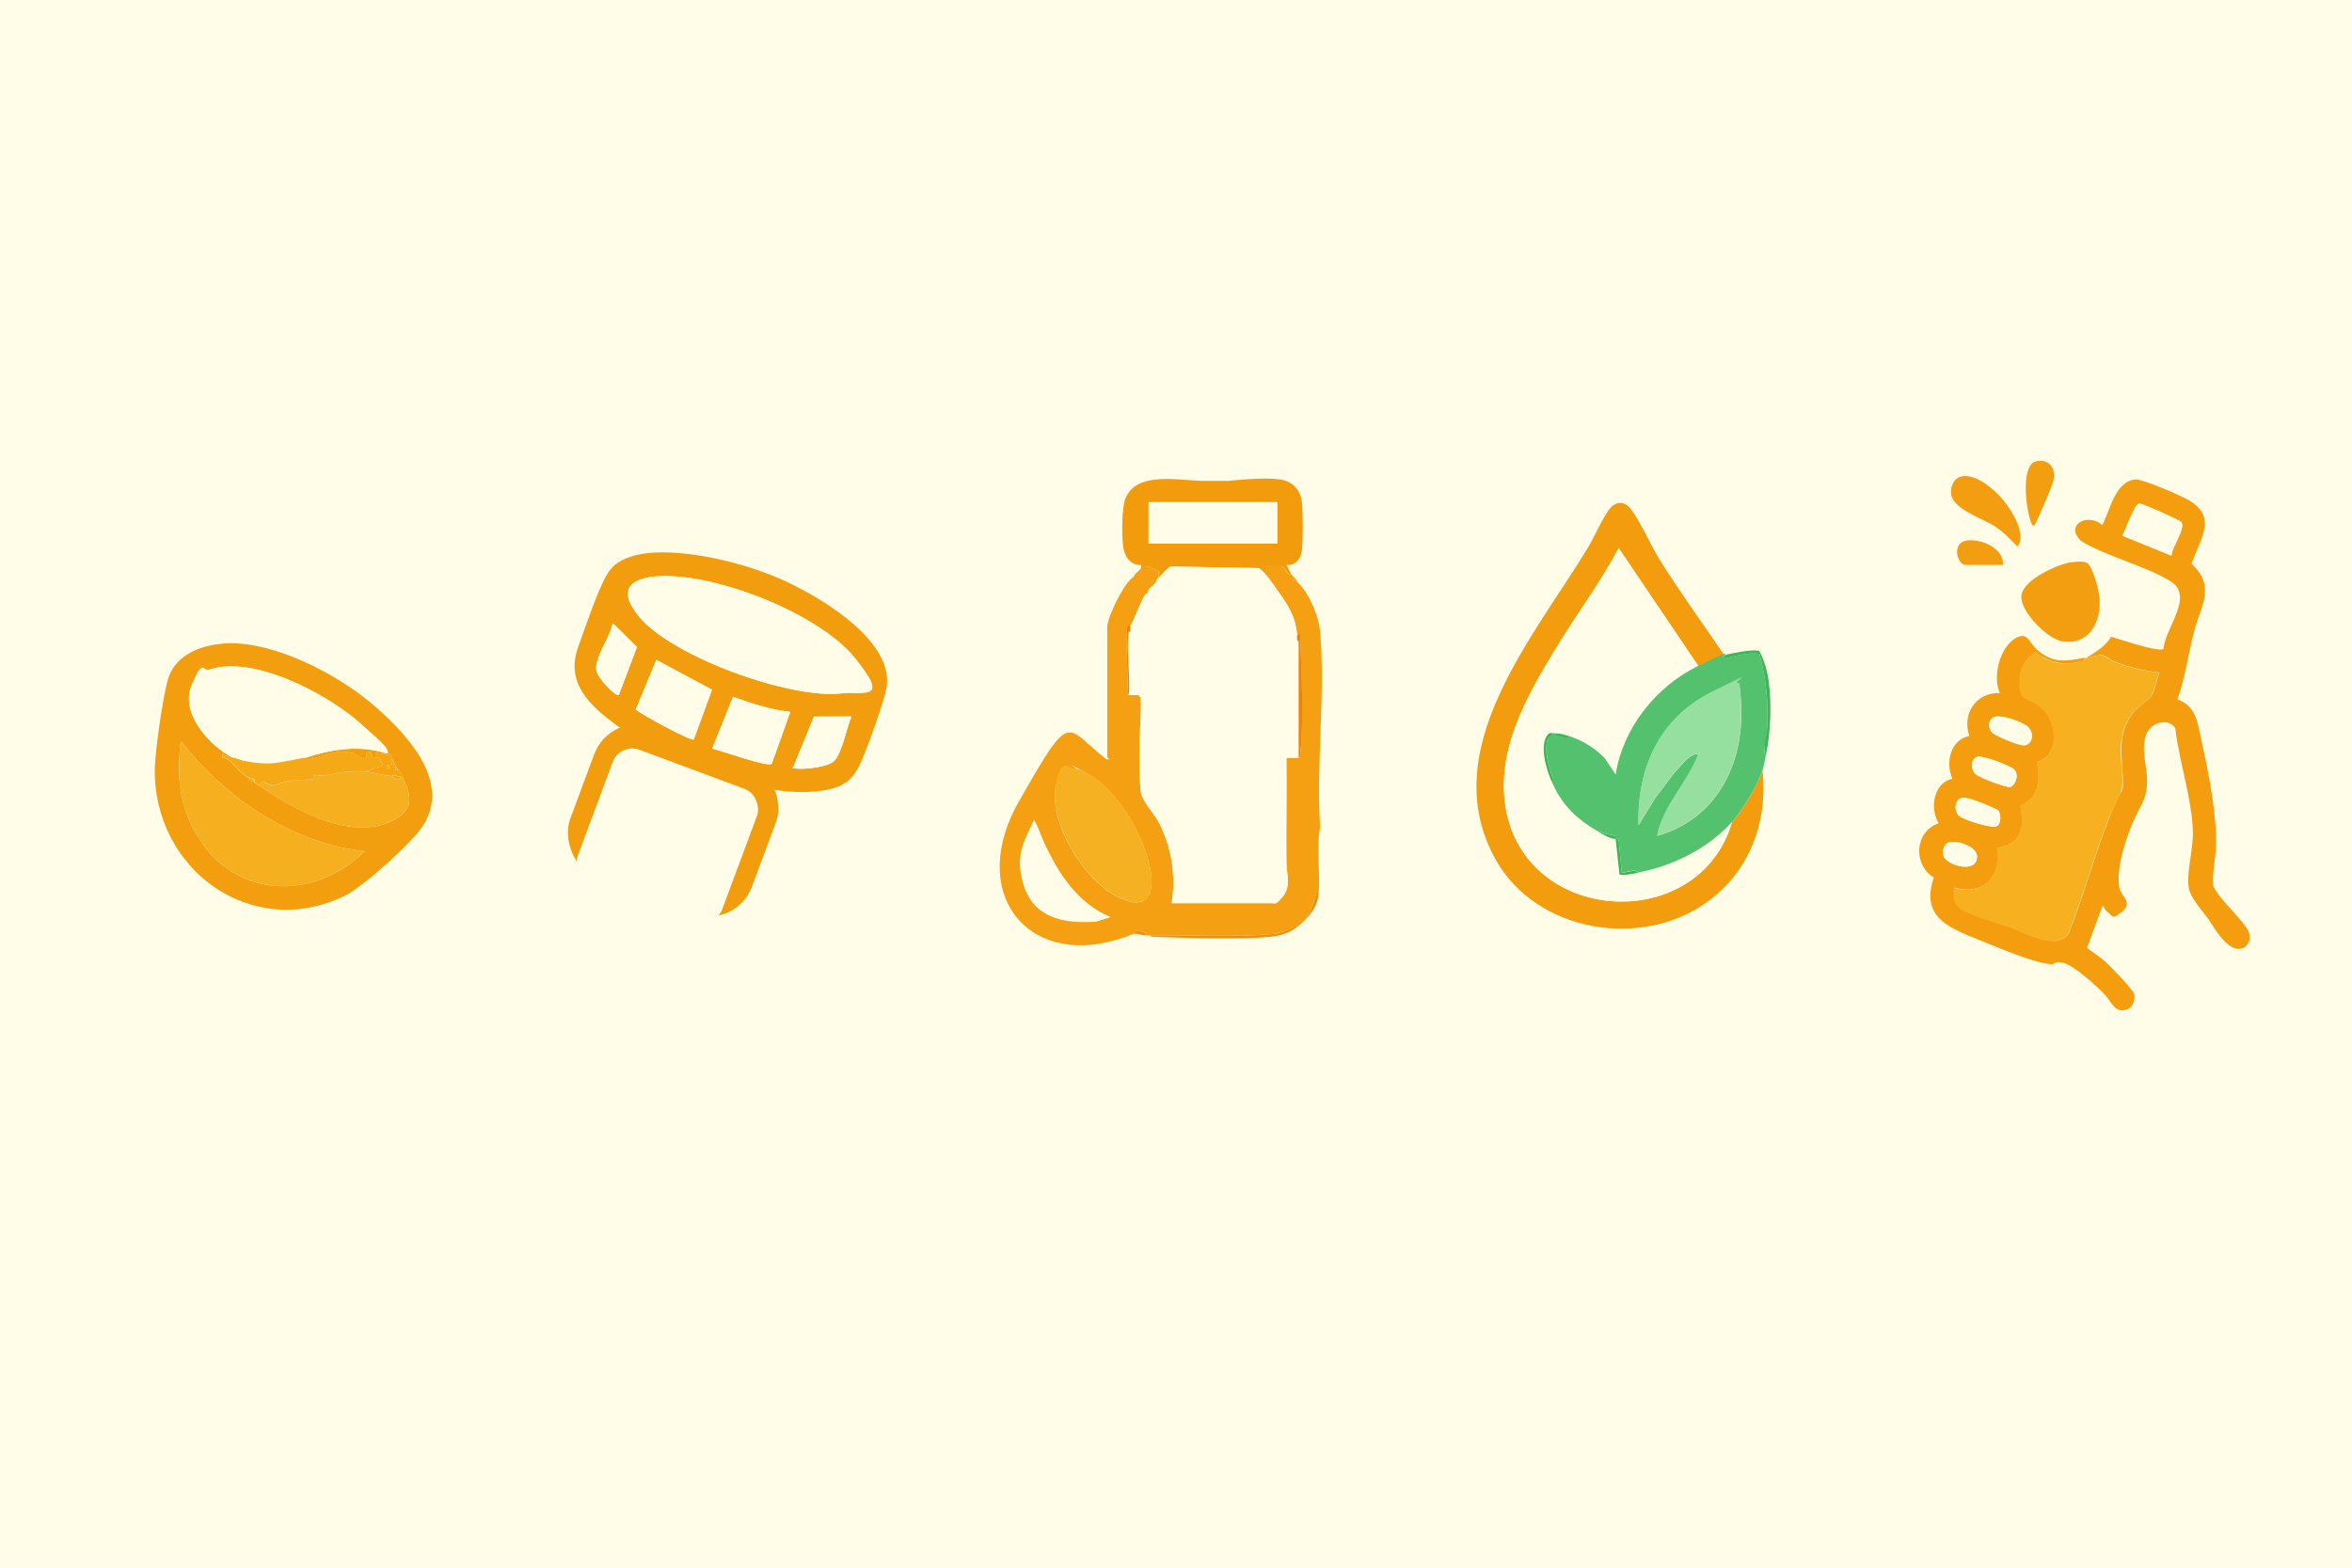 <?xml version="1.0" encoding="UTF-8"?>
<svg id="Layer_1" xmlns="http://www.w3.org/2000/svg" version="1.1" viewBox="0 0 1536 1024">
  <!-- Generator: Adobe Illustrator 29.4.0, SVG Export Plug-In . SVG Version: 2.1.0 Build 152)  -->
  <defs>
    <style>
      .st0 {
        fill: #f39e11;
      }

      .st1 {
        fill: #f6b122;
      }

      .st2 {
        fill: #f4a012;
      }

      .st3 {
        fill: #f29c0d;
      }

      .st4 {
        fill: #f28e0d;
      }

      .st5 {
        fill: #f18300;
      }

      .st6 {
        fill: #f39d10;
      }

      .st7 {
        fill: #f6af1f;
      }

      .st8 {
        fill: #fffde7;
      }

      .st9 {
        fill: #f29c0e;
      }

      .st10 {
        fill: #54c16e;
      }

      .st11 {
        fill: #f39e10;
      }

      .st12 {
        fill: #f39d0f;
      }

      .st13 {
        fill: #f6b020;
      }

      .st14 {
        fill: #3bb759;
      }

      .st15 {
        fill: #f6a40f;
      }

      .st16 {
        fill: #f29e0f;
      }

      .st17 {
        fill: #f29d0e;
      }

      .st18 {
        fill: #f6a916;
      }

      .st19 {
        fill: #95df9f;
      }
    </style>
  </defs>
  <rect class="st8" x="-20.5" y="-31.7" width="1577.1" height="1071.7"/>
  <path class="st12" d="M1362.1,430c6.1-3.9,12.8-7.6,16.6-14.1,5.4,1.5,30.6,10.3,34.2,8,.9-13.5,20.3-34.3,4.8-44.1s-41.4-16.1-58.6-26.4c-11.1-10.5,4.3-18.8,13.9-10.4,5-9.9,8.5-29,21.8-29.8,4.5-.2,26.4,9.3,31.6,11.9,22.7,11.3,11.2,25,4.8,43.2,16,14.5,6.2,27.3,1.9,43.2-4,15-5.9,30.7-11.1,45.4,12.4,4.1,13.3,15.9,15.7,26.8,4.6,21.2,10.2,48.3,9.4,69.7-.3,8-2.4,16.7-1.8,24.8,1.5,6.4,19,22.3,22.7,29.3,4,7.8-2.7,15.2-10.2,11.2s-13-15-15.6-18.4c-3.9-5.2-11.8-14.1-12.8-20.2-1.7-10.1,3-25.4,2.7-36.8-.6-21.7-9-45.8-11.5-67.6-4.6-7.4-16.5-3.4-19,4.1-3.4,9.8,0,18,.5,27.5.8,15.1-4.6,18.3-9.8,31.2s-10.4,29.9-8.2,41.7c.9,4.8,9.1,9.1,2,15.1s-6.4,2.8-9.6.5-1.7-3.6-3.5-4l-10.1,27.4c4.2,3,8.7,6,12.6,9.5,3.3,3,16.7,17,18,20.1s-.3,8.7-3.7,10.2c-8.5,3.7-10.7-4.5-15.2-9.3-5.1-5.4-19.8-18.7-26.5-20.6s-5.6.8-8.5.7c-10.7-.5-34.8-10.9-45.7-15.3-19.7-8-40.2-14.6-31-41.3-13.9-8.7-12.5-30,3.2-35.5-6.1-9.6-3.4-26.5,9-29-4.9-10.3-1.3-25.6,11-28-5-14.5,4.5-28.6,20-28-5.1-10.6,0-30.4,10.5-36,8-4.3,8.3,3.2,14.1,8,10.7,8.9,18.1,7.1,30.5,5,.6,2.7-1.3,2-3,2.5-8,2.4-15.9,1.3-23.4-2.6s-2.9-3-5.1-3.9c-6.7,4.5-10,9.3-10.5,17.6-1,16.1,4.7,11.3,13.5,18.5,11.1,9.1,13,31.3-2.4,36,2.5,11.8,1.3,23.5-10.9,28.5,3.3,13.9.4,25.4-15.1,27.5,3.2,18.7-9.1,31.3-28,26-.7,7.3.1,12,7.1,15.4,8.5,4.1,21.6,7.6,29.7,10.5s31.4,16.1,38.1,3.5c9.5-23.8,16.1-48.7,25.4-72.6s10-17.7,9.8-26.3c-.2-16.6-4.6-30.2,6.9-45,3.2-4.1,9.6-7.3,11.9-11.1s3.1-10.4,5.2-14.8c-9.9-1.3-19.7-3.4-29-7-2.6-1-6-4.1-8.6-4.5s-7.2,1.4-10.4,2ZM1418.1,363c0-5.3,9.3-17.6,6.5-22-.7-1.2-23-11-25.5-11.6s-1.7-.7-3,0c-2.4,1.3-8.3,17-10,20.5l32,13ZM1302.8,468.2c-4.7,1.4-4.7,8-1.2,10.8s17.7,7.6,19.3,7.8c6.3.8,8.3-8.1,3.2-12.3s-17.2-7.5-21.2-6.3ZM1291.9,494.2c-5.1,1-5.1,8.4-1.8,11.4s20.5,8.8,22.5,8.5c3.6-.6,6.3-8.3,2.6-11.6s-20.2-8.9-23.3-8.2ZM1304.9,529.3c-.9-.8-21.2-8.2-22.4-8.2-5.9-.2-7.2,8.6-2.9,12,3.1,2.5,20,7.9,23.8,6.8s3.5-8.8,1.4-10.5ZM1272.8,550.2c-3.6,1-4.5,5.8-3.5,9.1,1.7,5.6,21.8,12,21.8.2,0-6.7-13.1-10.8-18.3-9.3Z"/>
  <path class="st13" d="M1362.1,430c3.2-.6,7.8-2.4,10.4-2s6,3.5,8.6,4.5c9.3,3.6,19.1,5.7,29,7-2,4.4-2.8,10.8-5.2,14.8s-8.6,7-11.9,11.1c-11.6,14.8-7.2,28.4-6.9,45,.1,8.6-6.7,18.2-9.8,26.3-9.2,23.9-15.9,48.8-25.4,72.6-6.7,12.6-28.2,0-38.1-3.5s-21.2-6.4-29.7-10.5c-7-3.4-7.8-8.1-7.1-15.4,18.9,5.3,31.1-7.3,28-26,15.6-2,18.4-13.6,15.1-27.5,12.2-5,13.5-16.7,10.9-28.5,15.4-4.7,13.5-26.9,2.4-36-8.8-7.2-14.5-2.4-13.5-18.5.5-8.3,3.8-13.1,10.5-17.6,2.3.9,2.4,2.5,5.1,3.9,7.5,3.9,15.3,5,23.4,2.6s3.6.2,3-2.5c.3,0,.7,0,1,0Z"/>
  <path class="st11" d="M1352.9,367.3c3.2-.4,9.1-1.3,11.1,1.3,3.3,4.2,6.7,16.5,7.1,21.9,1.2,15.7-6.6,31.1-24.4,28.4-9.5-1.5-28.3-20-26.5-30.4s24.1-20.1,32.7-21.3Z"/>
  <path class="st6" d="M1280.8,311.2c9.3-2.1,21.7,8.4,27.3,15.3s15.5,21.9,9.5,30.5c-4.5-4.5-8.8-9.2-14.2-12.8-7.9-5.3-27.2-11.2-29.1-20.9-.9-4.8,1.4-10.9,6.5-12Z"/>
  <path class="st0" d="M1338.8,303.4c2.8,2.8,2.9,7.3,2.1,10.9s-10.5,25.8-11.5,27.4,0,1.8-2.2,1.3c-4.1-7.9-7.8-38.3,1.9-41.5,3.4-1.1,7.2-.6,9.7,1.9Z"/>
  <path class="st0" d="M1308.1,369h-24.5c-5.4,0-9.9-15.2,1.9-16.1,9-.7,23.3,5.4,22.6,16.1Z"/>
  <path class="st8" d="M1418.1,363l-32-13c1.7-3.6,7.6-19.3,10-20.5s1.8-.3,3,0c2.5.6,24.8,10.4,25.5,11.6,2.8,4.5-6.5,16.7-6.5,22Z"/>
  <path class="st8" d="M1291.9,494.2c3.1-.6,20.9,6.1,23.3,8.2,3.7,3.3,1,11.1-2.6,11.6s-20.7-6.8-22.5-8.5c-3.3-3-3.3-10.4,1.8-11.4Z"/>
  <path class="st8" d="M1304.9,529.3c2,1.8,2.2,9.5-1.4,10.5s-20.7-4.2-23.8-6.8c-4.3-3.5-3-12.3,2.9-12s21.5,7.5,22.4,8.2Z"/>
  <path class="st8" d="M1302.8,468.2c4-1.2,18,3.7,21.2,6.3,5.1,4.2,3.1,13.1-3.2,12.3s-18.1-6.9-19.3-7.8c-3.5-2.8-3.4-9.5,1.2-10.8Z"/>
  <path class="st8" d="M1272.8,550.2c5.2-1.5,18.4,2.6,18.3,9.3,0,11.7-20.2,5.4-21.8-.2-1-3.3,0-8.1,3.5-9.1Z"/>
  <path class="st9" d="M1126.1,428c-.3,0-.6.8-1,1-1.1-.1-13.9,5-16,6l-52-77c-12.1,22.9-28,43.9-41.4,66.1-18.9,31.1-38.9,66.3-32.3,104.1,13.4,76.3,126.3,82.2,147.7,8.8,7.1-7.9,16.6-24,20-34,3.5,33.8-8.4,66.1-36.3,86.2-43,31.1-111.4,19.6-137.9-27.5-40.4-71.7,25.5-146.3,60.6-204.8,3.8-6.3,11.3-23.8,16.1-26.9s8.7-1.2,11.9,3.1c6.1,8.2,12.7,23.5,18.8,33.2,13.2,21,27.9,41.2,41.8,61.7Z"/>
  <path class="st8" d="M1131.1,537c-21.4,73.4-134.4,67.5-147.7-8.8-6.6-37.9,13.5-73.1,32.3-104.1,13.5-22.2,29.3-43.2,41.4-66.1l52,77c-27.5,13.4-49.2,40.5-54,71l-7-10.5c-6-6.5-14.5-11.8-23-14.5s-5.9-1.9-10-2-1.4,0-2,0-1.6-.4-2.1.6c-6.1,6.6-1.1,22.9,2.1,30.4,6.9,16.2,16.9,25.6,32,34,3,1.7,6.5,3.8,10,4l2.5,23c.9,1.5,10.4-.6,12.5-1,22.6-4.4,45.5-15.8,61-33Z"/>
  <path class="st10" d="M1125.1,429c3.3.4-.4,1.3,5.5,0s12-2.8,18.4-2c4.3,15.4,5.9,31.3,5.1,47.4s-3.2,13.8-1,19.5c-.5,2.6-1.2,6.7-2,9-3.4,10-12.9,26.1-20,34-15.5,17.2-38.4,28.6-61,33-1.9-3-10,.6-11,0l-2-21.3c-.3-1.1-1.9-.5-2-.7s.4-1.4-.7-2c-2.1-1.2-6.6-.6-8.8-3l-.5,1c-15.1-8.4-25.1-17.8-32-34,1.9-.9.4-3.2,0-4.5-2.1-7.1-4.8-15.8-2.2-23.1s2.6-1.3,2.2-3.4c.6,0,1.4,0,2,0v2c3.3-.9,7.7,2.3,10,0,8.4,2.8,17,8,23,14.5l7,10.5c4.8-30.5,26.5-57.6,54-71s14.9-6.1,16-6ZM1082.1,546c38.9-10.9,56.8-46.7,55-85.5-.1-3-.6-9.3-1-12s-.4-2.1-1.6-2.4c-2-.6-14.7,5-17.4,6.4-33.6,17.1-48,49.7-47,86.5l10.8-17.7c5.5-6.7,10.3-14.4,16.3-20.7,3-3.2,7.2-8.5,12-8-7.1,18.7-23,33.3-27,53.5Z"/>
  <path class="st14" d="M1126.1,428c4.7-1.4,17-3.6,21.5-3.1l1.3.3c3.2,5.7,5.2,12.9,6.1,19.4,2.1,15.5,1.4,34.1-1.9,49.4-2.2-5.7.8-13.4,1-19.5.8-16.1-.8-32-5.1-47.4-6.4-.9-12.2.6-18.4,2s-2.3.4-5.5,0c.4-.2.7-.9,1-1Z"/>
  <path class="st19" d="M1082.1,546c4-20.1,19.9-34.8,27-53.5-4.8-.4-9,4.8-12,8-6,6.3-10.7,14-16.3,20.7l-10.8,17.7c-1-36.8,13.4-69.4,47-86.5s15.4-7,17.4-6.4,1.4,1.4,1.6,2.4c.5,2.6.9,9,1,12,1.8,38.9-16.1,74.7-55,85.5Z"/>
  <path class="st14" d="M1045.1,544l.5-1c2.1,2.4,6.7,1.8,8.8,3s.6,1.8.7,2,1.7-.5,2,.7l2,21.3c1,.7,9-2.9,11,0-2.1.4-11.7,2.5-12.5,1l-2.5-23c-3.5-.2-7-2.3-10-4Z"/>
  <path class="st14" d="M1013.1,479c.4,2.1-1.6,1.8-2.2,3.4-2.6,7.3,0,16,2.2,23.1s1.9,3.6,0,4.5c-3.2-7.4-8.2-23.8-2.1-30.4.5-1,1.4-.5,2.1-.6Z"/>
  <path class="st14" d="M1025.1,481c-2.3,2.3-6.7-.9-10,0v-2c4.1,0,6.3.8,10,2Z"/>
  <path class="st2" d="M843.1,375c.4.3.7.7,1,1,0,2.9,2.6,3.6,4,5,7.2,7.4,13.1,21.2,14,31.5,3.6,40.8-2.7,86.7,0,128-2.8,14,.4,29.5-1,43.5-2.7-.6-1.9,1.4-2.5,3-1.6,4.9-3.2,8.5-5.5,13-1.2,1.2-1.8,1.8-3,3-6,2.7-11.8,6.3-18.5,7-23.9,2.4-56.6.5-81.5,1-.7,0-1.3,0-2,0,1.2-2.1-3.9-3-5.6-2.9s-2.2,1.8-2.4,1.9c-65.8,27.1-110-24.3-74.8-86.3s29.9-48.9,57.3-27.7c3.1.3.5-1.1.5-1.5v-85c0-6.5,11.4-29.6,17-32.5s.5,1.1.8.8c1.3-.9,4.2-5.9,5.6-6.9,3.8-2.6,6.7,1.4,10.5,2.2l-.9,4.9c-.3.3-.7.7-1,1s-1.3-.3-1.8.2c-.8.8-1.2,3.7-2.2,4.8-.3.4-.7.6-1,1-.7,1-1.3,2-2,3-3.3,5-7.9,18.1-10,21s-1.4-.3-1.8.2c-1.4,1.6.6,37.9-.2,43.4l1,1.4h6.4c0,.1,1.5,1.6,1.5,1.6.5,11.7-1,23.2-.9,34.9s.1,22.7,1.1,27.9,9.6,14.7,11.8,19.2c8.1,16,11.2,34.6,8.1,52.4h65.5c1.2,0,6.4-3.3,7.4-4.6,5.2-6.9,2.2-14.7,2.1-21.8-.2-22.8.3-45.7,0-68.5h8c1.4-.1.9-1.5,1-2.4,2.3-18.9.9-56.1,0-76.1-.1-2.5.7-3.3-2-1.5-.9-12.9-6.7-20.9-14-31,3.1-1.6,0-1.8-.6-2.4-1.6-1.9-8.8-9.9-5.5-12.2s9.3.4,10.4.7c1.7.6,1.9,3,3.1,3.9s2.3.8,2.5.9ZM702.9,502.2c-6,.2-12.9,6.5-13.7,12.4-3.1,21.7,14.1,50.9,30.4,64.4,12,9.9,33.8,19.6,32.3-5.3-1.3-22.6-21-57-41-68s-6.6-3.5-8.1-3.4ZM725.1,599c-21.3-8.8-33.8-28.2-43.2-48.3s-5.7-15.5-6.8-14.7c-6.7,14.1-11.3,28.8-5.8,44.3s27.2,23.1,46.3,21.7l9.5-3Z"/>
  <path class="st3" d="M850.1,327.5c-.9-8.1-6.6-13.4-14.6-14.4-10-1.2-22.4,0-32.4.9h0c-.4,0-.8.2-1.3.2s-.7,0-1-.1c-.2,0-.4,0-.5,0-.3,0-.5,0-.8,0s-.3,0-.4,0c-.1,0-.2,0-.3,0-.3,0-.5,0-.8,0s-.5,0-.8,0c0,0-.2,0-.2,0,0,0-.1,0-.2,0-.1,0-.3,0-.4,0-.3,0-.6,0-.9,0s-.6,0-.9,0c-.2,0-.5,0-.7,0-.1,0-.2,0-.4,0-.2,0-.3,0-.5,0s-.4,0-.6,0c-.2,0-.4,0-.6,0s-.3,0-.5,0c-.2,0-.5,0-.7,0s-.6,0-.9,0c-.1,0-.2,0-.3,0-.2,0-.3,0-.5,0s-.1,0-.2,0c0,0,0,0-.1,0s-.1,0-.2,0c0,0,0,0,0,0-.1,0-.3,0-.4,0,0,0-.1,0-.2,0-.2,0-.4,0-.7,0-15.9.2-45.2-7.2-52.3,12-2.2,6.1-2.2,22.6-1.5,29.5.7,7,4.2,13.7,12,13.5.6,3.7-4,4.4-5,8,0,0,.5,1.1.8.8,1.3-.9,4.2-5.9,5.6-6.9,3.8-2.6,6.7,1.4,10.5,2.2l-.9,4.9c2-2,6.4-7.6,8.5-8l57,1c2.9.6,9.5,10.2,11.5,13,3.1-1.6,0-1.8-.6-2.4-1.6-1.9-8.8-9.9-5.5-12.2.8-.5,9.3.4,10.4.7,1.7.6,1.9,3,3.1,3.9.9.7,2.3.8,2.5.9l-3-6c5.8.6,9.4-4,10-9.5.8-7,.7-24.9,0-32ZM834.1,355h-84v-27h84v27Z"/>
  <path class="st4" d="M850.1,603c-6.4,5.9-12.7,8.2-21.5,9-21.4,1.8-51.2.7-73,0-1.9,0-3.8,0-5.4-1,24.8-.5,57.6,1.4,81.5-1,6.7-.7,12.5-4.3,18.5-7Z"/>
  <path class="st4" d="M861.1,584c-.7,6.8-3.5,11.2-8,16,2.3-4.5,4-8.1,5.5-13s-.2-3.6,2.5-3Z"/>
  <path class="st4" d="M740.1,610c.2,0,.5-1.9,2.4-1.9s6.8.8,5.6,2.9c-2.5,0-5.3-1.5-8-1Z"/>
  <path class="st3" d="M848.1,381c-1.4-1.4-4.1-2.1-4-5,1.5,1.4,2.8,3.4,4,5Z"/>
  <path class="st8" d="M756.1,378c2-2,6.4-7.6,8.5-8l57,1c2.9.6,9.5,10.2,11.5,13,7.3,10.1,13.1,18.1,14,31s-.1,2,0,3,.5.9,1,1v76h-8c.2,22.8-.3,45.7,0,68.5,0,7.1,3.1,14.9-2.1,21.8s-6.1,4.6-7.4,4.6h-65.5c3-17.7,0-36.3-8.1-52.4-2.3-4.5-11.2-15.9-11.8-19.2-1-5.2-1-21.6-1.1-27.9,0-11.7,1.4-23.2.9-34.9l-1.5-1.5h-6.4c1.3-12.8-1.8-28.9,0-41.1.5-.1.9-.5,1-1,.2-.9-.1-2,0-3,2.1-2.9,6.7-16,10-21,1.4-.4,2-1.5,2-3,.3-.4.7-.6,1-1,1.3-1.6,4-2.9,4-5,.3-.3.7-.7,1-1Z"/>
  <path class="st1" d="M702.9,502.2c1.5,0,6.5,2.5,8.1,3.4,20,11,39.6,45.5,41,68,1.5,25-20.3,15.3-32.3,5.3-16.3-13.5-33.5-42.7-30.4-64.4s7.7-12.2,13.7-12.4Z"/>
  <path class="st8" d="M725.1,599l-9.5,3c-19,1.4-39-1.5-46.3-21.7s-.9-30.2,5.8-44.3c1.1-.8,6.1,13.2,6.8,14.7,9.4,20.1,21.9,39.5,43.2,48.3Z"/>
  <path class="st5" d="M848.1,495v-76l-1-1c-.1-1,0-2,0-3,2.7-1.8,1.9-1,2,1.5,1,20,2.4,57.2,0,76.1-.1,1,.3,2.3-1,2.4Z"/>
  <path class="st5" d="M738.1,409c-.1,1,.2,2.1,0,3-.5.1-.9.5-1,1-1.8,12.2,1.3,28.4,0,41l-1-1.4c.9-5.5-1.2-41.7.2-43.4s1.7,0,1.8-.2Z"/>
  <path class="st3" d="M755.1,379c0,2.1-2.7,3.4-4,5,1-1.1,1.4-4.1,2.2-4.8s1.7,0,1.8-.2Z"/>
  <path class="st3" d="M748.1,388c.7-1,1.3-2,2-3,0,1.5-.6,2.6-2,3Z"/>
  <rect class="st8" x="750.1" y="328" width="84" height="27"/>
  <path class="st2" d="M737.1,413c0-.5.5-.9,1-1,0,.5-.5.9-1,1Z"/>
  <path class="st2" d="M848.1,419c-.5-.1-.9-.5-1-1l1,1Z"/>
  <path class="st17" d="M422.9,361.3c26.3-2.7,62.5,6.3,86.6,16.8,24.1,10.5,73.9,39.4,69.6,70.3-1.2,8.8-13.5,42.5-17.7,51.3-4.6,9.5-10.4,13.9-20.9,16.1-40,8.3-105.9-18.4-138.2-42.3-17.2-12.8-33.1-27.4-24.8-50.7s14.7-41.7,20.3-49.7,16.2-10.8,25.2-11.8ZM431.9,376.3c-20.1.7-29.2,8.4-14.8,26.2,21.5,26.4,98.1,53.8,131.5,50.5,15.8-1.6,19.6-11.3,9.5-23.5-23.9-28.9-89.2-54.4-126.2-53.2ZM404.1,454l11.9-31.4-15.9-15.6c-1.6,8.1-7,15.4-9.5,23s-1.6,8.9,2.5,14.5,9.8,10.4,11,9.5ZM453.1,483l11.9-32.5-36.4-19.5-13.4,32.4c3.8,3.5,36.3,21,37.9,19.6ZM516.1,465c-12.9-1.4-25.3-5.5-37.4-9.9l-13.6,33.9c5.4,1.1,36.1,12.3,38.9,9.9l12.1-33.9ZM556.1,468h-24.5l-13.4,32.6c-.4,1.9,0,1.2,1.4,1.4,5.6.7,21-.9,25.1-4.9,5.5-5.5,8.1-21.7,11.4-29.1Z"/>
  <path class="st8" d="M431.9,376.3c37-1.2,102.4,24.3,126.2,53.2s6.3,22-9.5,23.5c-33.4,3.3-110-24.1-131.5-50.5-14.4-17.7-5.3-25.5,14.8-26.2Z"/>
  <path class="st8" d="M453.1,483c-1.6,1.4-34.1-16.1-37.9-19.6l13.4-32.4,36.4,19.5-11.9,32.5Z"/>
  <path class="st8" d="M516.1,465l-12.1,33.9c-2.8,2.4-33.5-8.8-38.9-9.9l13.6-33.9c12.1,4.4,24.5,8.5,37.4,9.9Z"/>
  <path class="st8" d="M556.1,468c-3.4,7.3-5.9,23.5-11.4,29.1-4.1,4.1-19.5,5.6-25.1,4.9s-1.8.5-1.4-1.4l13.4-32.6h24.5Z"/>
  <path class="st8" d="M404.1,454c-1.2.9-9.9-8-11-9.5-4.1-5.6-4.6-8-2.5-14.5s7.8-15,9.5-23l15.9,15.6-11.9,31.4Z"/>
  <path class="st16" d="M145.9,420.3c32.4-2.3,75.9,20.6,99.7,41.7s47.4,49.1,31.3,76.3c-6.7,11.3-39.4,40.6-51.4,46.6-61.3,30.3-125.9-17.5-124.4-83.4.3-11.5,5.4-47.6,8.7-58.2,4.9-15.6,21.1-21.8,36.1-22.9ZM152.1,495c-2.4-.7-4.8-.8-6.5-3l-.4,2.9c1.2.2,2.5.3,3.5,1,4.5,3.3,7.6,9,13.5,12.1.5,2.4,3,2.3,4,3s2,1.3,3,2c23.1,16.2,64.8,39.5,91.7,20.2,10-7.1,6.3-15.9,2.3-25.2s.1-.7,0-1c-1.3-2.7-2.6-3.3-3-4-.9-1.6-1.4-2-2-3s.2-.8,0-1c-.7-1-1.3-2-2-3s-.5-2-1.1-2.8l-7.9-1.2h-2s1,1,1,1c-.4.5-.6,1.4-1,2-.5-.1-1.3.4-1.8-.1l-1.7-3.8-2.5.6c1,7.3-5.6,1.4-8.5.4-10.6-3.3-18.5,2.1-28.3,3.8s-3-.9-3.2-.8c17-5.6,35.1-8.6,52.6-3.1,1.3.6,1.9-.3,1.4-1.4s-17.1-17.4-19.5-19.5c-21.4-18.4-68.3-43.2-96.7-33.7-4.8,1.6-9.9,5.5-11.8,10.2-7.7,18.6,11.6,39.5,27,47.5ZM238.1,556c-47.3-5-91.5-35.1-120-72-2.6,21.5-1.4,40.1,9.2,59.3,24.2,43.7,76.6,46.2,110.8,12.7Z"/>
  <path class="st8" d="M152.1,495c-15.4-8-34.7-29-27-47.5s7-8.6,11.8-10.2c28.4-9.5,75.3,15.4,96.7,33.7s18.9,18.1,19.5,19.5,0,1.9-1.4,1.4c-17.5-5.5-35.6-2.5-52.6,3.1-16.8,2.9-22.2,5.7-40,2s-2.1-.8-3-1-.7,0-1,0-.8-.6-2-1-.7,0-1,0Z"/>
  <path class="st7" d="M238.1,556c-34.2,33.5-86.6,31-110.8-12.7-10.6-19.1-11.8-37.8-9.2-59.3,28.5,36.9,72.7,67,120,72Z"/>
  <path class="st7" d="M239.1,504c5.2.7,10.8,2.5,17,3,1.7,2.4,4.7,2.5,7,1,4.1,9.4,7.8,18.1-2.3,25.2-27,19.3-68.7-4.1-91.7-20.2,1.8-4.3,5.9,0,8.5,0s8.5-2.4,11-2.9l15.9-1,.5-3.1c7.1,1.8,15.2-1.6,22.5-2s10-.1,11.4,0Z"/>
  <path class="st18" d="M199.1,495c.2,0,1,1.2,3.2.8,9.8-1.7,17.7-7.1,28.3-3.8,3,.9,9.5,6.9,8.5-.4l2.5-.6,1.7,3.8c.5.5,1.3,0,1.8.1.8.2,2.3-.4,2.9.2l2.1,4.8-11,4c-1.4-.2-9.7-.2-11.4,0-7.4.5-15.4,3.8-22.5,2l-.5,3.1-15.9,1c-2.5.5-8.9,2.8-11,2.9s-6.7-4.2-8.5,0c-1-.7-2-1.3-3-2,.3-3.7-2.9-2.4-4-3-5.9-3.1-9-8.8-13.5-12.1-1-.7-2.3-.9-3.5-1l.4-2.9c1.7,2.2,4.1,2.3,6.5,3s.7,0,1,0l2,1c.3,0,.7,0,1,0,.5,1.7,1.8,2.6,3,1,17.8,3.7,23.2.9,40-2Z"/>
  <path class="st15" d="M247.1,492l7.9,1.2c.6.8.6,2.1,1.1,2.8l-1,.5v2.5s3,0,3,0c.2.2-.2.8,0,1v2.9c0,0,2,0,2,0,.4.7,1.7,1.3,3,4-1.8,1.6-3.8-.6-5.7-.7s-1.2.7-1.3.7c-6.2-.5-11.8-2.3-17-3l11-4-2.1-4.8c-.5-.6-2.1,0-2.9-.2.4-.6.6-1.5,1-2s.9-.5,1-1ZM254.4,501c0-.7-.6-1.2-1.2-1.2s-1.2.6-1.2,1.2.6,1.2,1.2,1.2,1.2-.6,1.2-1.2Z"/>
  <path class="st18" d="M258.1,499h-3s0-2.5,0-2.5l1-.5c.7,1,1.3,2,2,3Z"/>
  <path class="st7" d="M166.1,511c-1-.7-3.5-.6-4-3,1.1.6,4.3-.7,4,3Z"/>
  <path class="st18" d="M260.1,503h-1.9c0,0,0-3,0-3,.6,1,1.1,1.4,2,3Z"/>
  <path class="st18" d="M247.1,492c-.1.5-.7.7-1,1l-1-1h2Z"/>
  <path class="st18" d="M263.1,507c.1.3-.1.7,0,1-2.3,1.5-5.3,1.4-7-1,0,0,.5-.8,1.3-.7,1.9.1,3.8,2.3,5.7.7Z"/>
  <path class="st16" d="M155.1,496l-2-1c1.2.4,1.9,1,2,1Z"/>
  <path class="st16" d="M159.1,497c-1.2,1.6-2.5.7-3-1,.9.2,1.8.8,3,1Z"/>
  <circle class="st18" cx="253.1" cy="501" r="1.2"/>
  <rect class="st17" x="376" y="483.3" width="126.7" height="105.3" rx="30.1" ry="30.1" transform="translate(214.6 -119.6) rotate(20.4)"/>
  <rect class="st8" x="385.4" y="499.7" width="100.6" height="92.3" rx="13.6" ry="13.6" transform="translate(217.8 -117.7) rotate(20.4)"/>
</svg>